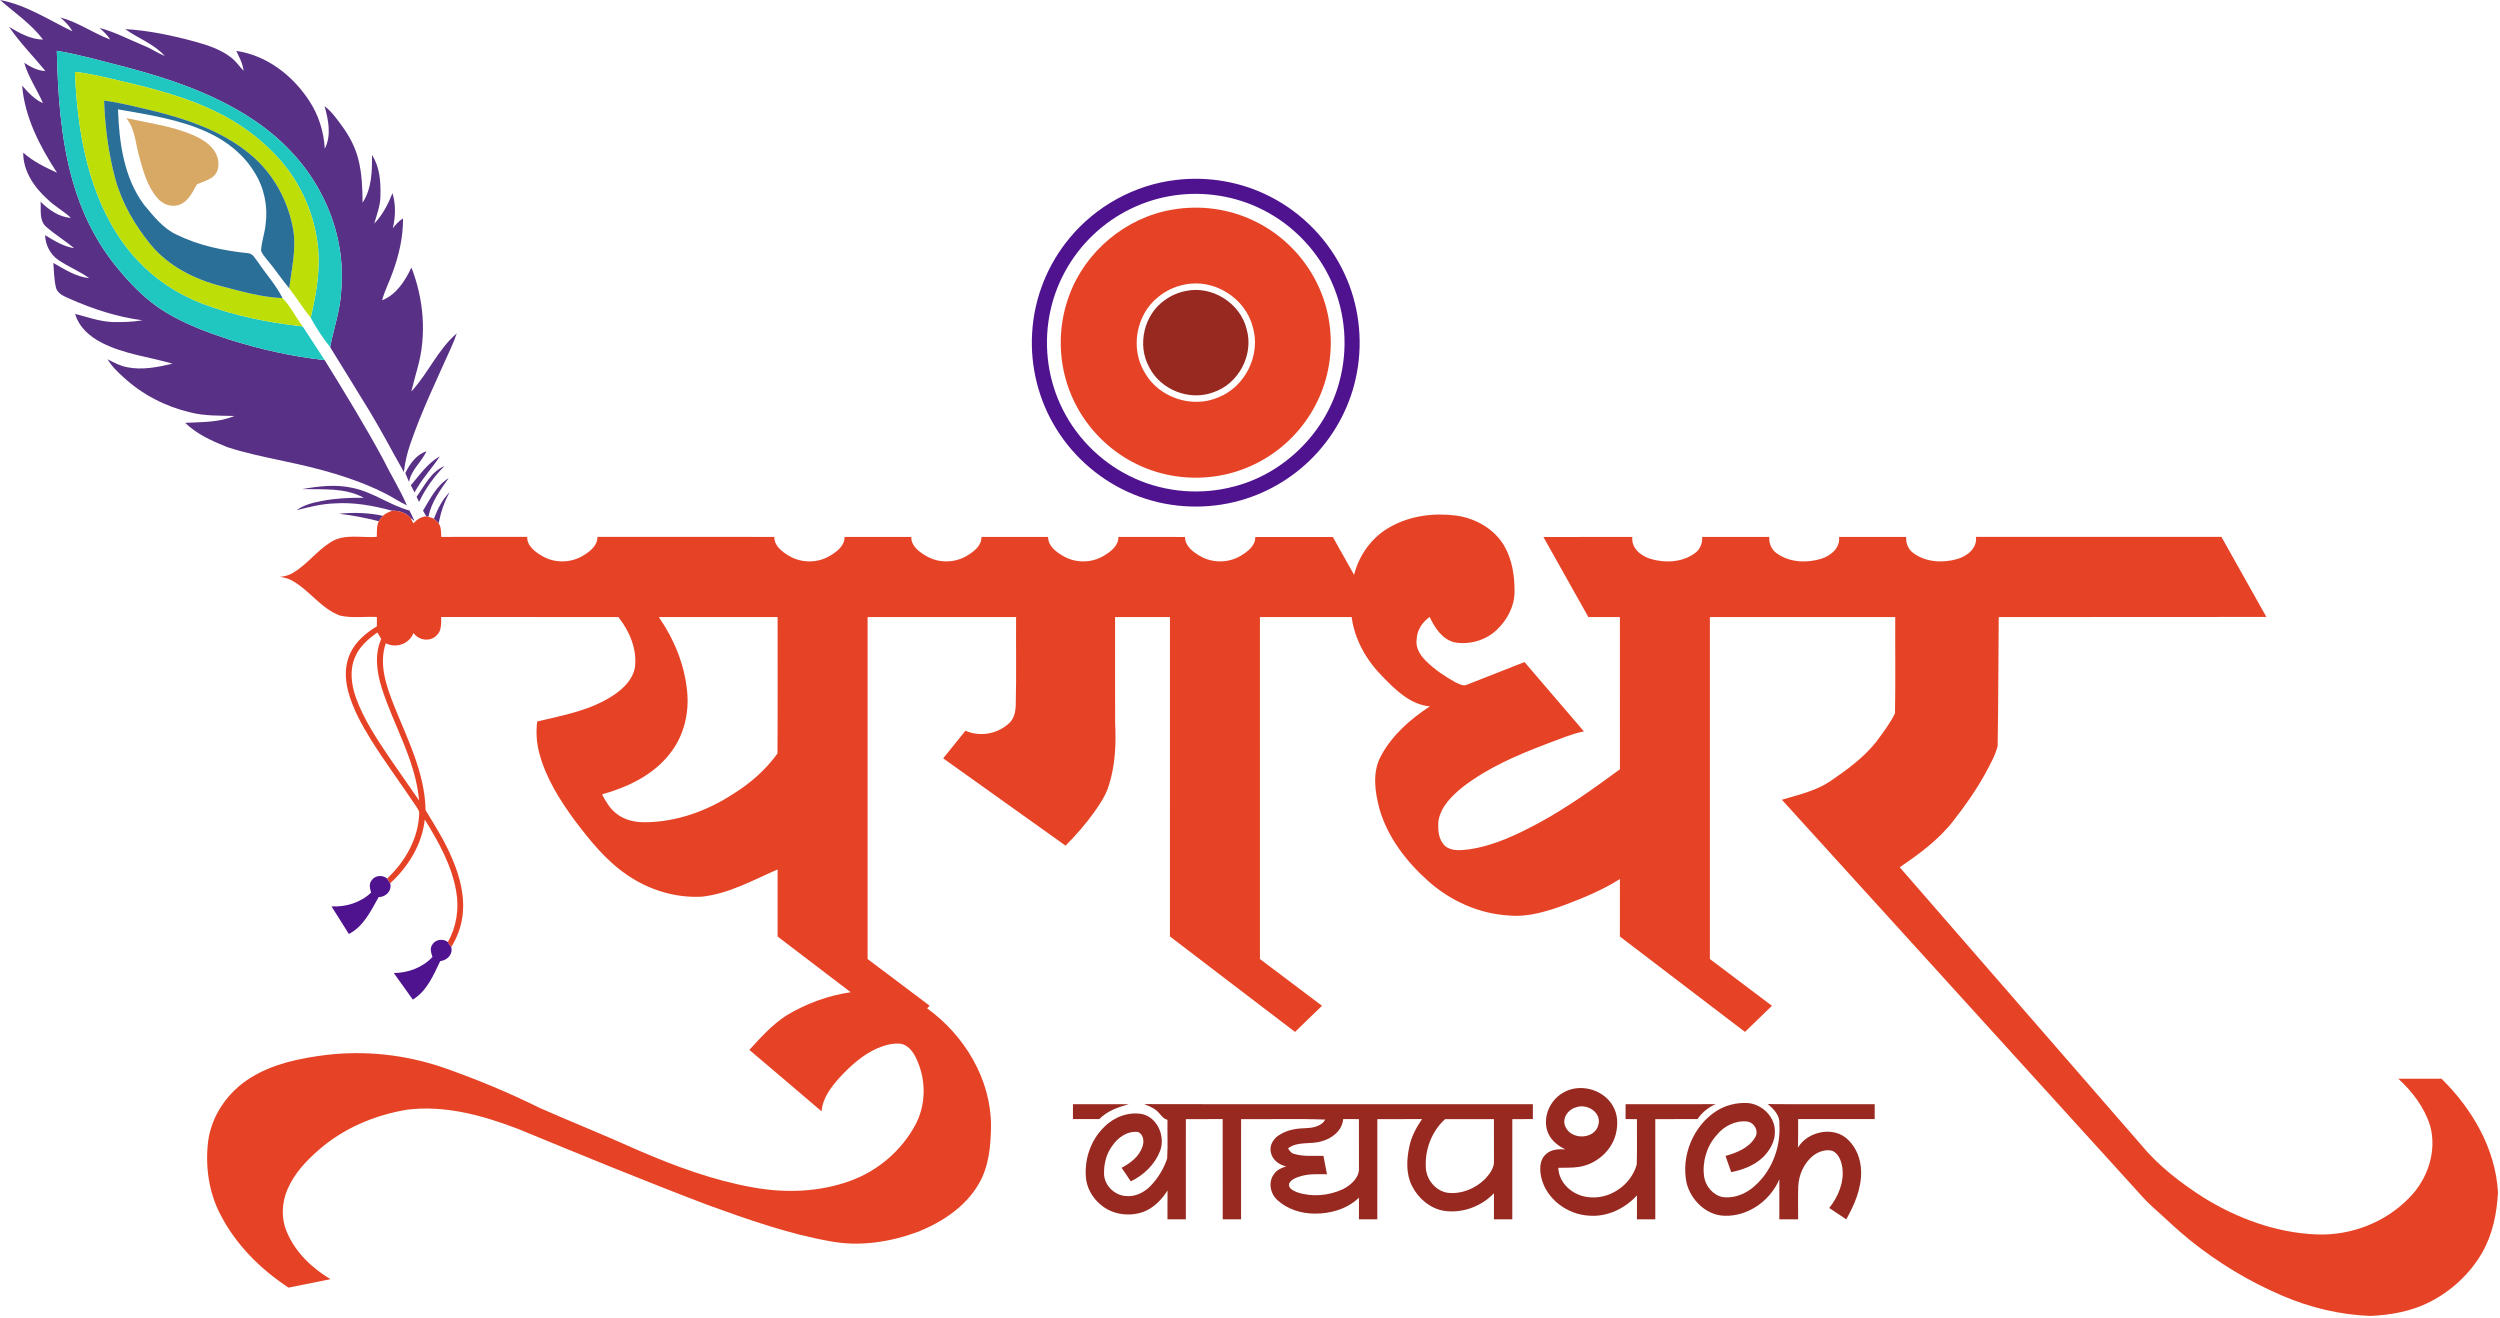 <svg width="664" height="350" viewBox="0 0 664 350" fill="none" xmlns="http://www.w3.org/2000/svg">
<g clip-path="url(#clip0_20_6)">
<path d="M0.042 0.009C6.97 1.321 12.959 5.296 19.218 8.319C18.46 6.845 17.242 5.724 16.033 4.631C20.738 5.896 24.751 8.807 29.285 10.504C28.527 9.309 27.481 8.346 26.43 7.416C30.508 8.481 34.246 10.49 38.124 12.085C40.086 12.852 41.821 14.07 43.76 14.875C40.914 11.634 36.678 10.22 33.256 7.728C39.514 8.095 45.689 9.411 51.729 11.039C55.114 11.983 58.555 13.08 61.364 15.261C62.67 16.251 63.577 17.637 64.702 18.808C64.484 16.907 63.577 15.214 62.749 13.522C70.784 14.661 77.731 20.036 82.093 26.718C84.608 30.503 86.013 34.953 86.259 39.491C88.096 35.938 87.198 31.851 86.217 28.197C88.17 29.68 89.556 31.726 90.993 33.674C92.866 36.269 94.373 39.156 95.159 42.267C96.144 46.038 96.261 49.962 96.303 53.836C98.758 50.083 98.841 45.508 98.804 41.179C100.897 44.364 101.134 48.335 101.045 52.036C101.045 54.593 100.069 56.974 99.399 59.397C101.617 57.1 103.077 54.236 104.245 51.297C105.137 54.338 105.077 57.565 104.319 60.634C105.1 59.639 105.956 58.69 107.039 58.02C107.095 62.986 105.946 67.892 104.221 72.523C103.375 74.964 102.138 77.257 101.487 79.768C105.291 78.247 107.592 74.592 109.276 71.054C112.535 79.438 113.363 88.891 110.936 97.604C110.373 99.734 109.75 101.845 109.243 103.989C113.693 99.185 116.297 92.838 121.319 88.542C120.877 89.849 120.365 91.123 119.794 92.373C116.013 100.803 111.991 109.145 108.983 117.892C108.146 120.314 107.546 122.82 107.281 125.373C104.217 120.007 101.376 114.511 98.167 109.224C94.698 103.528 91.174 97.869 87.677 92.192C88.649 87.194 90.388 82.33 90.635 77.201C91.43 68.194 89.412 59.039 85.12 51.097C80.874 43.034 74.295 36.362 66.688 31.414C56.575 24.821 45.001 20.887 33.4 17.823C27.318 16.284 21.282 14.531 15.089 13.489C15.358 25.011 16.112 36.65 19.227 47.795C21.492 55.961 25.239 63.749 30.535 70.384C34.386 75.178 38.71 79.731 44.011 82.934C49.186 86.054 54.863 88.216 60.587 90.086C68.934 92.736 77.522 94.689 86.231 95.642C91.578 104.314 96.921 113.005 101.766 121.974C103.789 126.103 106.249 130.004 108.071 134.231C105.979 133.269 104.105 131.915 102.031 130.92C93.638 126.736 84.487 124.378 75.35 122.462C70.319 121.37 65.251 120.365 60.359 118.752C56.37 117.157 52.297 115.348 49.181 112.307C53.547 112.061 58.118 112.251 62.215 110.484C58.281 110.354 54.278 110.531 50.437 109.499C43.885 107.96 37.729 104.76 32.786 100.18C31.201 98.758 29.643 97.27 28.569 95.41C30.21 96.298 31.889 97.172 33.739 97.525C37.775 98.367 41.9 97.498 45.847 96.6C39.593 94.773 32.944 94.061 27.085 91.058C23.9 89.458 20.957 86.919 19.971 83.371C23.203 84.218 26.402 85.357 29.764 85.529C32.461 85.599 35.176 85.515 37.84 85.069C31.196 84.208 24.774 82.116 18.665 79.419C17.172 78.735 15.233 78.084 14.838 76.276C14.354 74.169 14.35 71.984 14.164 69.84C17.177 71.533 20.171 73.523 23.705 73.876C21.124 72.03 18.153 70.849 15.535 69.082C13.364 67.59 12.057 65.088 11.978 62.466C14.396 63.935 16.86 65.483 19.715 65.921C17.307 63.954 14.647 62.317 12.308 60.271C10.346 58.62 10.941 55.826 10.783 53.575C12.973 55.747 15.679 57.644 18.851 57.881C16.935 56.044 14.531 54.817 12.643 52.943C9.109 49.772 6.124 45.48 6.175 40.546C8.788 42.895 11.983 44.415 15.14 45.875C10.597 38.9 6.561 31.163 5.878 22.738C7.477 24.57 9.156 26.388 11.42 27.411C9.858 23.784 7.528 20.496 6.431 16.674C8.142 17.772 9.969 18.799 12.062 18.855C8.863 14.94 5.25 11.336 2.418 7.142C5.189 8.793 8.119 10.453 11.439 10.523C8.309 6.347 3.906 3.432 0.042 0.009Z" fill="#583085"/>
<path d="M107.644 125.652C108.848 123.22 110.564 120.714 113.279 119.854C111.954 122.709 109.201 124.797 108.639 128.019C108.327 127.219 107.974 126.438 107.644 125.652Z" fill="#583085"/>
<path d="M109.122 128.884C111.48 126.126 113.591 122.997 116.831 121.188C114.693 124.462 111.94 127.312 110.103 130.79C109.778 130.149 109.452 129.516 109.122 128.884Z" fill="#583085"/>
<path d="M110.647 131.953C112.777 128.972 114.488 125.276 118.059 123.778C115.283 126.536 112.996 129.772 111.308 133.306C111.085 132.85 110.866 132.399 110.647 131.953Z" fill="#583085"/>
<path d="M112.354 135.612C114.274 132.515 115.939 128.944 119.175 126.987C116.92 130.139 114.558 133.394 113.772 137.272C113.637 137.24 113.372 137.174 113.237 137.137C112.917 136.644 112.624 136.138 112.354 135.612Z" fill="#583085"/>
<path d="M80.228 129.907C84.655 129.135 89.249 128.572 93.685 129.591C99.046 130.693 103.514 134.166 108.759 135.603C109.224 136.533 109.675 137.458 110.099 138.411L109.066 137.56C107.792 136.193 106.007 135.584 104.161 135.645C99.167 134.306 94.005 133.343 88.812 133.706C85.394 133.827 82.069 134.659 78.777 135.514C80.74 134.064 83.157 133.496 85.515 133.045C89.174 132.348 92.908 132.157 96.628 132.213C91.634 129.47 85.719 130.037 80.228 129.907Z" fill="#583085"/>
<path d="M119.454 130.716C117.971 133.264 117.083 136.096 116.497 138.969C116.101 138.546 115.683 138.146 115.25 137.77C116.246 135.212 117.445 132.645 119.454 130.716Z" fill="#583085"/>
<path d="M90.044 136.449C93.931 136.063 97.87 136.165 101.696 137.002C101.366 137.342 101.083 137.718 100.813 138.104L100.576 138.434C97.112 137.542 93.596 136.863 90.044 136.449Z" fill="#583085"/>
<path d="M15.089 13.489C21.282 14.531 27.318 16.284 33.4 17.823C45.001 20.887 56.575 24.821 66.688 31.414C74.295 36.362 80.875 43.034 85.12 51.097C89.412 59.039 91.43 68.194 90.635 77.201C90.388 82.33 88.649 87.194 87.677 92.192C85.715 89.765 84.022 87.128 82.521 84.399C83.906 78.466 85.017 72.374 84.515 66.26C83.776 57.709 80.312 49.414 74.737 42.885C69.878 37.217 63.735 32.707 57.012 29.494C49.4 25.839 41.198 23.654 33.009 21.738C28.666 20.715 24.333 19.604 19.892 19.078C20.306 29.071 21.557 39.124 24.747 48.637C27.248 56.119 31.038 63.261 36.446 69.055C41.202 74.197 47.2 78.145 53.733 80.642C62.28 83.897 71.319 85.678 80.386 86.696C82.349 89.667 84.287 92.657 86.231 95.642C77.522 94.689 68.934 92.736 60.587 90.086C54.864 88.216 49.186 86.054 44.011 82.934C38.71 79.731 34.386 75.178 30.536 70.384C25.239 63.749 21.492 55.961 19.227 47.795C16.112 36.65 15.359 25.011 15.089 13.489Z" fill="#20C7C1"/>
<path d="M19.892 19.078C24.333 19.604 28.666 20.715 33.009 21.738C41.198 23.654 49.4 25.839 57.012 29.494C63.735 32.707 69.878 37.217 74.737 42.885C80.312 49.414 83.776 57.709 84.515 66.26C85.017 72.374 83.906 78.466 82.521 84.399C80.516 81.87 78.763 79.149 76.811 76.578C77.429 71.542 78.675 66.469 77.936 61.378C76.666 53.515 72.64 46.052 66.451 40.974C58.83 34.637 49.186 31.465 39.686 29.187C35.697 28.257 31.712 27.248 27.643 26.704C27.899 33.697 28.792 40.7 30.619 47.461C32.377 53.943 35.827 59.843 40.063 65.009C44.783 70.724 51.706 74.188 58.783 76.015C64.126 77.401 69.496 78.963 75.044 79.182C77.192 81.349 78.531 84.26 80.386 86.696C71.319 85.678 62.28 83.897 53.733 80.642C47.2 78.145 41.202 74.197 36.446 69.055C31.038 63.261 27.248 56.119 24.747 48.637C21.557 39.124 20.306 29.071 19.892 19.078Z" fill="#BEDE07"/>
<path d="M27.643 26.704C31.712 27.248 35.697 28.257 39.686 29.187C49.186 31.465 58.829 34.637 66.451 40.974C72.639 46.052 76.666 53.515 77.936 61.378C78.675 66.469 77.429 71.542 76.81 76.578C74.709 74.03 72.881 71.268 70.747 68.752C70.203 68.046 69.529 67.367 69.338 66.465C69.492 64.126 70.328 61.898 70.547 59.564C71.198 54.817 70.17 49.86 67.613 45.806C64.772 41.109 60.331 37.543 55.389 35.255C47.833 31.698 39.486 30.489 31.34 29.043C31.656 37.808 32.865 47.112 38.226 54.352C40.76 57.374 43.28 60.662 46.958 62.354C52.882 65.251 59.453 66.59 65.976 67.26C67.246 67.395 67.79 68.748 68.52 69.617C70.668 72.826 73.328 75.704 75.043 79.182C69.496 78.963 64.126 77.401 58.783 76.015C51.706 74.188 44.782 70.724 40.063 65.009C35.827 59.843 32.377 53.943 30.619 47.461C28.792 40.7 27.899 33.697 27.643 26.704Z" fill="#2A6F98"/>
<path d="M33.525 31.354C39.449 32.693 45.568 33.451 51.199 35.836C53.636 36.934 56.179 38.38 57.402 40.877C58.323 42.778 58.346 45.424 56.64 46.903C55.366 47.907 53.748 48.288 52.301 48.977C51.144 50.976 50.107 53.371 47.824 54.31C45.699 55.212 43.211 54.31 41.783 52.594C39.073 49.437 37.985 45.303 36.924 41.374C35.948 37.989 35.888 34.181 33.525 31.354Z" fill="#D7A964"/>
<path d="M312.296 47.8C320.866 46.754 329.747 48.288 337.424 52.255C345.98 56.616 353.006 63.898 357.056 72.612C360.896 80.781 362.05 90.169 360.385 99.037C358.864 107.323 354.828 115.106 348.993 121.17C343.292 127.122 335.871 131.409 327.85 133.329C319.015 135.473 309.511 134.78 301.104 131.316C292.707 127.893 285.453 121.76 280.659 114.069C275.874 106.462 273.577 97.344 274.14 88.379C274.656 79.224 278.204 70.277 284.077 63.233C291.065 54.752 301.369 49.079 312.296 47.8ZM311.743 51.92C303.838 53.078 296.329 56.733 290.526 62.219C284.365 67.985 280.124 75.769 278.678 84.087C277.19 92.429 278.45 101.241 282.287 108.797C286.35 116.887 293.283 123.499 301.569 127.154C309.748 130.809 319.187 131.52 327.841 129.195C341.186 125.736 352.215 114.748 355.73 101.417C358.107 92.731 357.409 83.227 353.736 75.002C350.081 66.716 343.478 59.778 335.387 55.714C328.152 52.036 319.764 50.725 311.743 51.92Z" fill="#4F138F"/>
<path d="M98.618 233.937C99.464 232.486 101.589 232.268 102.826 233.342C103.11 233.751 103.38 234.17 103.631 234.602C104.175 236.574 102.464 238.262 100.557 238.285C98.52 241.921 96.544 246.087 92.652 248.063C91.113 245.627 89.602 243.167 88.044 240.745C91.867 240.926 95.758 239.749 98.558 237.08C98.288 236.057 97.925 234.881 98.618 233.937Z" fill="#4F138F"/>
<path d="M114.748 251.011C115.53 249.509 117.65 249.189 118.952 250.207C119.268 250.639 119.566 251.09 119.845 251.56C120.365 253.48 118.743 255.089 116.915 255.275C115.125 259.037 113.363 263.245 109.643 265.496C107.941 263.152 106.29 260.776 104.593 258.437C108.415 258.4 112.224 256.996 114.865 254.173C114.53 253.164 114.111 251.997 114.748 251.011Z" fill="#4F138F"/>
<path d="M311.319 55.696C318.727 54.384 326.548 55.444 333.304 58.769C340.836 62.419 346.998 68.803 350.383 76.462C353.4 83.213 354.214 90.909 352.745 98.153C351.266 105.584 347.318 112.479 341.706 117.561C336.694 122.132 330.365 125.238 323.674 126.364C316.304 127.633 308.543 126.55 301.834 123.239C294.18 119.514 287.954 112.967 284.62 105.137C280.993 96.758 280.775 86.975 283.997 78.433C288.275 66.753 299.044 57.76 311.319 55.696ZM314.518 75.611C311.998 76.108 309.608 77.238 307.632 78.875C301.694 83.543 300.109 92.666 304.108 99.074C307.855 105.625 316.634 108.559 323.567 105.546C330.779 102.743 334.982 94.159 332.709 86.747C330.718 79.056 322.284 73.867 314.518 75.611Z" fill="#E64326"/>
<path d="M104.161 135.645C106.007 135.584 107.792 136.193 109.066 137.56C109.322 138.039 109.564 138.523 109.796 139.016C110.68 137.993 111.852 137.221 113.237 137.137C113.372 137.174 113.637 137.24 113.772 137.272C114.279 137.388 114.772 137.556 115.251 137.77C115.683 138.146 116.101 138.546 116.497 138.969C117.227 140.039 117.124 141.369 117.203 142.601C124.806 142.592 132.408 142.601 140.016 142.596C139.969 145.098 142.257 146.688 144.205 147.79C147.506 149.65 151.742 149.515 154.955 147.53C156.727 146.437 158.731 144.907 158.675 142.596C174.341 142.61 190.001 142.61 205.666 142.601C205.606 144.949 207.67 146.502 209.484 147.59C212.715 149.552 216.956 149.627 220.234 147.73C222.145 146.637 224.349 145.051 224.312 142.601C230.217 142.615 236.127 142.619 242.033 142.601C241.972 145.061 244.199 146.637 246.106 147.734C249.384 149.622 253.615 149.548 256.852 147.59C258.66 146.502 260.725 144.954 260.669 142.605C266.574 142.615 272.475 142.619 278.38 142.605C278.348 145.047 280.533 146.618 282.43 147.711C285.681 149.599 289.889 149.566 293.12 147.646C294.962 146.549 297.082 144.995 297.049 142.615C302.945 142.615 308.841 142.615 314.742 142.619C314.709 145.019 316.848 146.572 318.708 147.669C321.972 149.594 326.213 149.585 329.473 147.651C331.314 146.558 333.448 145.009 333.406 142.619C340.269 142.615 347.133 142.624 353.996 142.619C355.884 145.972 357.767 149.324 359.645 152.682C360.989 147.274 364.546 142.438 369.498 139.811C374.734 136.928 380.965 136.179 386.837 136.942C391.906 137.681 396.876 140.448 399.508 144.949C401.656 148.618 402.279 152.956 402.266 157.15C402.266 161.033 400.303 164.692 397.518 167.31C394.603 170.077 390.325 171.304 386.382 170.621C383.066 169.863 381.072 166.738 379.714 163.86C377.807 165.208 376.385 167.282 376.282 169.667C375.868 171.927 377.17 173.992 378.7 175.517C380.993 177.805 383.713 179.632 386.535 181.204C387.488 181.622 388.567 182.334 389.632 181.855C394.733 179.874 399.81 177.837 404.907 175.842C410.161 181.98 415.42 188.113 420.679 194.246C417.294 194.967 414.118 196.344 410.886 197.534C403.047 200.51 395.207 203.853 388.525 209.014C385.624 211.358 382.634 214.245 382.043 218.105C381.853 220.392 382.039 223.117 383.885 224.745C385.619 226.172 388.037 225.809 390.106 225.596C396.844 224.633 403.065 221.62 408.994 218.421C416.475 214.348 423.39 209.349 430.248 204.323C430.234 190.847 430.243 177.372 430.243 163.897C427.449 163.888 424.659 163.897 421.869 163.888C417.898 156.797 413.904 149.715 409.928 142.624C417.805 142.615 425.682 142.629 433.559 142.61C433.201 145.54 435.781 147.641 438.32 148.413C442.175 149.599 446.746 149.394 450.098 146.972C451.521 145.991 452.214 144.307 452.098 142.605C458.04 142.619 463.983 142.624 469.925 142.601C469.79 144.307 470.497 146 471.929 146.976C475.277 149.39 479.834 149.599 483.689 148.418C486.227 147.646 488.817 145.54 488.45 142.601C494.388 142.619 500.33 142.61 506.268 142.601C506.18 144.261 506.807 145.93 508.202 146.907C511.518 149.366 516.079 149.599 519.934 148.45C522.515 147.702 525.188 145.577 524.816 142.596C546.545 142.606 568.273 142.587 590.007 142.587C593.987 149.678 597.972 156.769 601.952 163.86C578.257 163.864 554.557 163.888 530.861 163.897C530.749 175.322 530.773 186.76 530.573 198.185C529.852 200.882 528.415 203.332 527.109 205.783C524.709 210.074 521.873 214.11 518.837 217.97C514.963 223.001 509.779 226.8 504.571 230.343C525.886 254.838 547.187 279.343 568.492 303.843C573.105 309.506 578.973 314.012 585.078 317.955C594.113 323.581 604.482 327.422 615.181 327.859C624.309 328.25 633.557 324.72 639.904 318.118C644.786 313.217 647.32 305.735 645.428 298.956C643.907 294.097 640.708 289.907 636.989 286.504C640.815 286.508 644.638 286.504 648.469 286.508C656.602 294.506 662.8 305.07 663.465 316.658C663.181 322.237 662.046 327.91 659.21 332.788C655.978 338.372 651.022 342.925 645.279 345.84C640.439 348.304 634.985 349.267 629.605 349.513C621.588 349.216 613.665 347.337 606.295 344.185C597.414 340.404 589.063 335.373 581.558 329.301C578.14 326.553 575.011 323.47 571.733 320.559C569.822 318.894 568.227 316.918 566.507 315.072C535.427 280.854 504.343 246.636 473.268 212.413C477.639 211.107 482.219 210.102 486.069 207.526C490.51 204.495 494.955 201.272 498.326 197.027C500.112 194.604 501.972 192.187 503.306 189.476C503.474 180.957 503.329 172.42 503.376 163.892C486.967 163.892 470.553 163.892 454.144 163.897C454.144 194.167 454.139 224.442 454.144 254.717C459.64 258.856 465.136 263.003 470.632 267.142C468.247 269.457 465.852 271.764 463.466 274.075C452.391 265.631 441.31 257.186 430.239 248.738C430.244 243.646 430.239 238.559 430.243 233.468C425.682 236.369 420.66 238.434 415.624 240.345C410.886 242.047 405.911 243.642 400.805 243.158C392.845 242.721 385.224 239.271 379.309 233.988C373.516 228.818 368.545 222.373 366.378 214.822C365.169 210.256 364.421 205.067 366.801 200.738C369.763 195.241 374.604 190.978 379.779 187.616C374.553 187.137 370.614 183.212 367.15 179.646C362.928 175.373 359.789 169.909 358.999 163.892C350.876 163.897 342.757 163.892 334.638 163.897C334.643 194.172 334.639 224.447 334.643 254.722C340.139 258.856 345.626 263.008 351.127 267.137C348.751 269.457 346.351 271.764 343.961 274.075C332.886 265.617 321.786 257.191 310.729 248.714C310.752 220.444 310.734 192.168 310.738 163.897C305.879 163.892 301.02 163.892 296.166 163.892C296.171 173.276 296.143 182.654 296.18 192.033C296.468 197.697 296.208 203.481 294.413 208.903C293.599 211.423 292.088 213.627 290.577 215.77C288.326 218.932 285.741 221.843 283.021 224.605C272.182 216.877 261.348 209.149 250.514 201.416C252.481 198.966 254.462 196.529 256.428 194.074C260.093 195.739 264.64 195 267.681 192.387C269.369 191.099 269.797 188.922 269.783 186.918C269.973 179.246 269.82 171.569 269.871 163.897C256.726 163.892 243.581 163.892 230.436 163.897C230.436 194.167 230.431 224.442 230.436 254.717C235.932 258.846 241.405 263.003 246.91 267.118C246.748 267.295 246.417 267.649 246.25 267.825C256.14 274.958 263.208 286.611 263.217 298.993C263.152 304.233 262.701 309.72 260.009 314.347C256.517 320.471 250.314 324.534 243.916 327.134C236.467 329.9 228.278 331.179 220.406 329.663C209.34 327.687 198.696 323.916 188.15 320.108C171.22 313.682 154.467 306.786 137.723 299.886C128.349 296.301 118.264 293.46 108.146 294.734C99.562 296.138 91.211 299.667 84.641 305.438C81.274 308.344 78.145 311.72 76.373 315.853C74.853 319.355 74.62 323.479 76.113 327.031C78.34 332.504 82.785 336.764 87.784 339.753C84.069 340.493 80.358 341.241 76.648 341.99C69.185 337.112 62.666 330.598 58.56 322.628C55.482 316.774 54.51 309.939 55.245 303.41C56.077 296.264 60.62 289.865 66.702 286.169C72.672 282.486 79.689 281.073 86.552 280.203C97.023 278.943 107.76 280.133 117.734 283.546C126.475 286.597 135.045 290.154 143.345 294.269C151.97 298.063 160.73 301.56 169.323 305.438C179.186 309.706 189.359 313.486 199.975 315.37C208.545 316.937 217.584 316.634 225.819 313.64C233.096 311.022 239.373 305.675 243.06 298.872C245.794 293.85 246.013 287.671 243.897 282.388C243.07 280.268 241.823 277.85 239.429 277.25C237.294 276.953 235.132 277.557 233.17 278.362C229.194 280.082 225.916 283.049 223.006 286.192C220.732 288.731 218.481 291.646 218.212 295.175C211.846 289.698 205.415 284.3 199.031 278.85C202.04 275.572 205.048 272.187 208.81 269.746C214.045 266.593 219.886 264.403 225.949 263.538C219.472 258.609 212.999 253.676 206.531 248.738C206.536 242.8 206.536 236.862 206.531 230.929C200.003 233.747 193.619 237.374 186.43 238.159C179.4 238.541 172.322 236.369 166.552 232.375C160.954 228.581 156.685 223.229 152.64 217.895C148.636 212.432 144.93 206.545 143.205 199.924C142.503 197.222 142.322 194.391 142.694 191.624C149.603 189.983 156.843 188.699 162.869 184.696C165.534 182.947 168.091 180.478 168.649 177.2C169.221 172.369 167.198 167.622 164.241 163.897C148.553 163.892 132.864 163.888 117.176 163.869C117.176 165.594 117.334 167.649 115.85 168.868C114.121 170.546 111.159 170.044 109.824 168.119C108.732 171.025 105.202 172.262 102.473 170.858C100.548 176.41 102.622 182.227 104.663 187.425C108.262 196.381 112.851 205.318 113.033 215.185C115.632 219.448 118.329 223.698 120.221 228.348C122.253 233.133 123.564 238.42 122.788 243.637C122.402 246.455 121.319 249.138 119.845 251.56C119.566 251.091 119.268 250.639 118.952 250.207C121.258 246.12 122.002 241.256 121.151 236.653C119.947 229.757 116.446 223.554 112.819 217.672C112.107 224.266 108.462 230.194 103.631 234.602C103.38 234.17 103.11 233.751 102.826 233.342C107.685 228.767 111.275 222.489 111.345 215.687C111.182 215.092 110.777 214.599 110.466 214.078C106.565 208.233 102.371 202.584 98.627 196.632C96.107 192.554 93.717 188.304 92.48 183.636C91.597 180.306 91.518 176.61 93.052 173.452C94.508 170.36 97.219 168.087 100.092 166.352C100.097 165.524 100.101 164.697 100.106 163.869C96.828 163.706 93.475 164.246 90.258 163.488C85.194 161.586 82.135 156.671 77.452 154.137C76.485 153.616 75.406 153.37 74.328 153.207C75.541 153.114 76.745 152.807 77.792 152.175C81.516 149.971 84.12 146.344 87.77 144.042C91.425 141.638 95.996 142.917 100.083 142.592C100.125 141.085 99.953 139.434 100.813 138.104C101.083 137.719 101.366 137.342 101.696 137.002C102.394 136.356 103.287 135.984 104.161 135.645ZM174.987 163.897C179.037 169.737 181.822 176.526 182.501 183.631C183.087 189.359 181.655 195.353 178.098 199.938C173.694 205.783 166.794 209.056 159.907 210.986C160.893 212.902 162.032 214.817 163.776 216.142C165.85 217.765 168.533 218.398 171.132 218.384C179.506 218.384 187.681 215.464 194.651 210.921C199.222 208.108 203.351 204.495 206.494 200.133C206.592 188.058 206.503 175.973 206.536 163.897C196.018 163.892 185.5 163.892 174.987 163.897ZM100.246 167.98C97.856 169.663 95.521 171.667 94.35 174.42C92.797 177.865 93.299 181.845 94.54 185.305C96.549 190.926 99.878 195.944 103.18 200.872C105.877 204.792 108.578 208.707 111.308 212.604C110.387 201.965 104.565 192.721 101.389 182.724C100.083 178.544 99.409 173.857 101.25 169.723C100.92 169.133 100.585 168.556 100.246 167.98Z" fill="#E64326"/>
<path d="M314.9 77.294C321.87 75.755 329.407 80.479 331.1 87.398C333.095 94.205 328.956 102.003 322.228 104.203C315.909 106.579 308.213 103.528 305.205 97.493C301.955 91.578 303.861 83.516 309.413 79.679C311.036 78.498 312.928 77.685 314.9 77.294Z" fill="#982920"/>
<path d="M414.96 290.344C419.33 287.559 425.798 289.219 428.36 293.706C429.732 295.971 429.783 298.798 429.137 301.313C427.974 305.754 423.943 309.181 419.456 309.915C417.61 310.213 415.736 310.125 413.881 310.166C414.034 314.3 417.736 317.481 421.679 317.936C427.379 318.769 433.243 314.784 434.721 309.269C434.851 305.261 434.731 301.243 434.772 297.235C433.759 297.226 432.754 297.235 431.755 297.231C431.75 295.91 431.745 294.594 431.755 293.283C439.729 293.255 447.708 293.325 455.687 293.246C453.744 294.101 452.051 295.445 450.875 297.221C447.132 297.254 443.389 297.207 439.645 297.249C439.669 306.116 439.655 314.984 439.65 323.856C438.023 323.851 436.4 323.851 434.772 323.851C434.772 321.731 434.768 319.61 434.777 317.495C431.615 320.959 426.965 323.228 422.213 322.888C416.382 322.656 410.64 318.485 409.352 312.668C408.892 310.58 408.864 308 410.658 306.512C412.026 305.224 413.992 305.187 415.759 305.27C413.518 304.243 411.472 302.438 410.84 299.979C409.91 296.315 411.756 292.265 414.96 290.344ZM418.656 294.092C416.457 294.631 414.708 297.128 415.806 299.328C417.429 302.936 423.79 302.629 424.575 298.57C425.278 295.352 421.451 293.064 418.656 294.092Z" fill="#982920"/>
<path d="M455.934 295.041C458.347 293.525 461.239 292.823 464.085 292.962C467.865 293.181 471.362 296.487 471.408 300.346C471.534 303.145 470.009 305.744 468.005 307.586C465.726 309.636 462.773 310.734 459.807 311.324C459.295 309.892 458.793 308.455 458.296 307.023C461.276 306.158 464.559 304.903 466.177 302.062C467.209 300.365 465.921 298.105 464.024 297.872C460.9 297.533 457.821 299.118 455.91 301.536C453.265 304.48 452.07 308.613 452.618 312.524C452.99 315.072 454.971 317.415 457.533 317.946C460.193 318.308 462.908 317.392 465.038 315.811C470.297 311.859 473.05 305.038 472.594 298.537C472.812 296.296 471.106 294.538 469.506 293.241C478.978 293.334 488.45 293.25 497.921 293.283C497.917 294.594 497.921 295.91 497.921 297.231C491.142 297.235 484.363 297.231 477.583 297.231C477.565 299.76 477.625 302.285 477.527 304.814C480.141 300.392 487.213 298.984 490.919 302.792C493.146 304.94 494.257 308.046 494.309 311.11C494.425 315.663 492.556 319.964 490.366 323.855C488.859 322.851 487.357 321.847 485.855 320.842C488.199 317.848 489.849 314.049 489.333 310.18C489.078 308.455 488.417 306.465 486.715 305.675C484.995 305.177 483.121 305.828 481.708 306.832C479.155 308.818 477.709 312.036 477.611 315.244C477.523 318.108 477.606 320.982 477.578 323.851C475.909 323.851 474.245 323.851 472.585 323.851C472.585 320.308 472.566 316.76 472.594 313.212C470.195 318.903 464.275 323.139 458.012 322.907C453.19 322.777 449.14 318.783 447.973 314.268C446.415 307.032 449.698 299.039 455.934 295.041Z" fill="#982920"/>
<path d="M284.974 293.283C289.912 293.274 294.845 293.283 299.783 293.278C296.966 294.064 294.069 295.055 291.99 297.217C289.651 297.245 287.313 297.231 284.974 297.231C284.969 295.91 284.969 294.594 284.974 293.283Z" fill="#982920"/>
<path d="M303.927 293.246C338.331 293.325 372.73 293.255 407.129 293.283C407.129 294.594 407.129 295.91 407.129 297.231C405.307 297.231 403.489 297.231 401.67 297.235C401.666 306.107 401.675 314.979 401.666 323.856C400.038 323.851 398.411 323.851 396.788 323.856C396.788 321.545 396.774 319.234 396.797 316.923C393.44 320.443 388.423 322.307 383.583 321.605C379.854 321.01 376.696 318.308 375.027 314.988C373.4 311.771 373.586 307.995 374.311 304.559C374.86 301.89 376.162 299.458 377.696 297.231C373.734 297.235 369.773 297.235 365.816 297.235C365.806 306.107 365.816 314.979 365.811 323.856C364.184 323.851 362.556 323.851 360.933 323.856C360.924 321.93 360.919 320.01 360.943 318.094C357.855 321.103 353.419 322.372 349.188 322.335C345.594 322.344 341.916 321.173 339.247 318.722C337.377 317.03 336.782 313.914 338.368 311.85C339.116 310.729 340.381 310.171 341.623 309.785C339.693 309.39 337.856 308.004 337.517 305.977C337.122 304.098 338.312 302.28 339.902 301.378C341.846 300.146 344.161 299.718 346.435 299.667C348.458 299.583 350.866 299.314 351.982 297.361C344.538 297.063 337.08 297.319 329.631 297.235C329.626 306.107 329.631 314.979 329.626 323.851C328.003 323.851 326.376 323.851 324.753 323.856C324.739 314.979 324.753 306.107 324.744 297.231C321.484 297.235 318.225 297.231 314.965 297.235C314.961 306.107 314.965 314.979 314.961 323.851C313.333 323.851 311.71 323.856 310.083 323.851C310.083 321.298 310.064 318.75 310.101 316.202C308.562 318.611 306.475 320.791 303.764 321.838C300.216 323.153 295.999 322.693 292.93 320.438C290.651 318.769 288.949 316.244 288.498 313.435C287.829 308.334 289.554 302.917 293.283 299.323C295.854 296.691 299.709 295.222 303.373 295.896C307.507 296.863 309.567 301.918 308.111 305.721C306.712 309.292 303.782 312.138 300.337 313.765C299.518 312.57 298.709 311.366 297.9 310.166C300.258 308.925 302.587 307.153 303.448 304.522C303.927 303.178 303.731 301.267 302.248 300.653C299.467 300.332 296.924 302.09 295.431 304.312C293.883 306.372 293.213 308.981 293.232 311.533C293.153 314.658 295.906 317.462 298.984 317.657C301.495 317.946 303.927 316.713 305.628 314.937C307.586 312.896 309.102 310.394 309.999 307.716C310.208 304.294 310.018 300.848 310.083 297.417C308.865 297.142 308.279 295.984 307.433 295.199C306.461 294.241 305.135 293.794 303.927 293.246ZM356.749 297.226C356.502 300.267 353.842 302.364 351.076 303.103C348.142 304.057 344.705 303.015 342.102 305.005C342.515 305.586 342.906 306.302 343.683 306.465C346.207 307.242 348.904 306.93 351.508 306.995C351.824 308.623 352.136 310.25 352.443 311.882C350.109 311.878 347.723 311.715 345.459 312.403C344.292 312.742 342.953 313.212 342.381 314.379C342.106 315.663 343.585 316.281 344.543 316.676C348.514 318.006 353.029 317.588 356.79 315.793C358.887 314.695 361.091 312.738 360.938 310.157C360.924 305.847 360.933 301.541 360.929 297.235C359.534 297.235 358.139 297.226 356.749 297.226ZM383.815 297.24C380.142 300.569 378.305 305.661 378.733 310.571C379.072 313.584 381.486 316.388 384.55 316.811C388.209 317.211 391.892 315.676 394.468 313.11C395.672 311.785 396.909 310.18 396.797 308.293C396.784 304.605 396.784 300.918 396.784 297.235C392.459 297.235 388.139 297.226 383.815 297.24Z" fill="#982920"/>
</g>
<defs>
<clipPath id="clip0_20_6">
<rect width="663.53" height="349.667" fill="white"/>
</clipPath>
</defs>
</svg>
